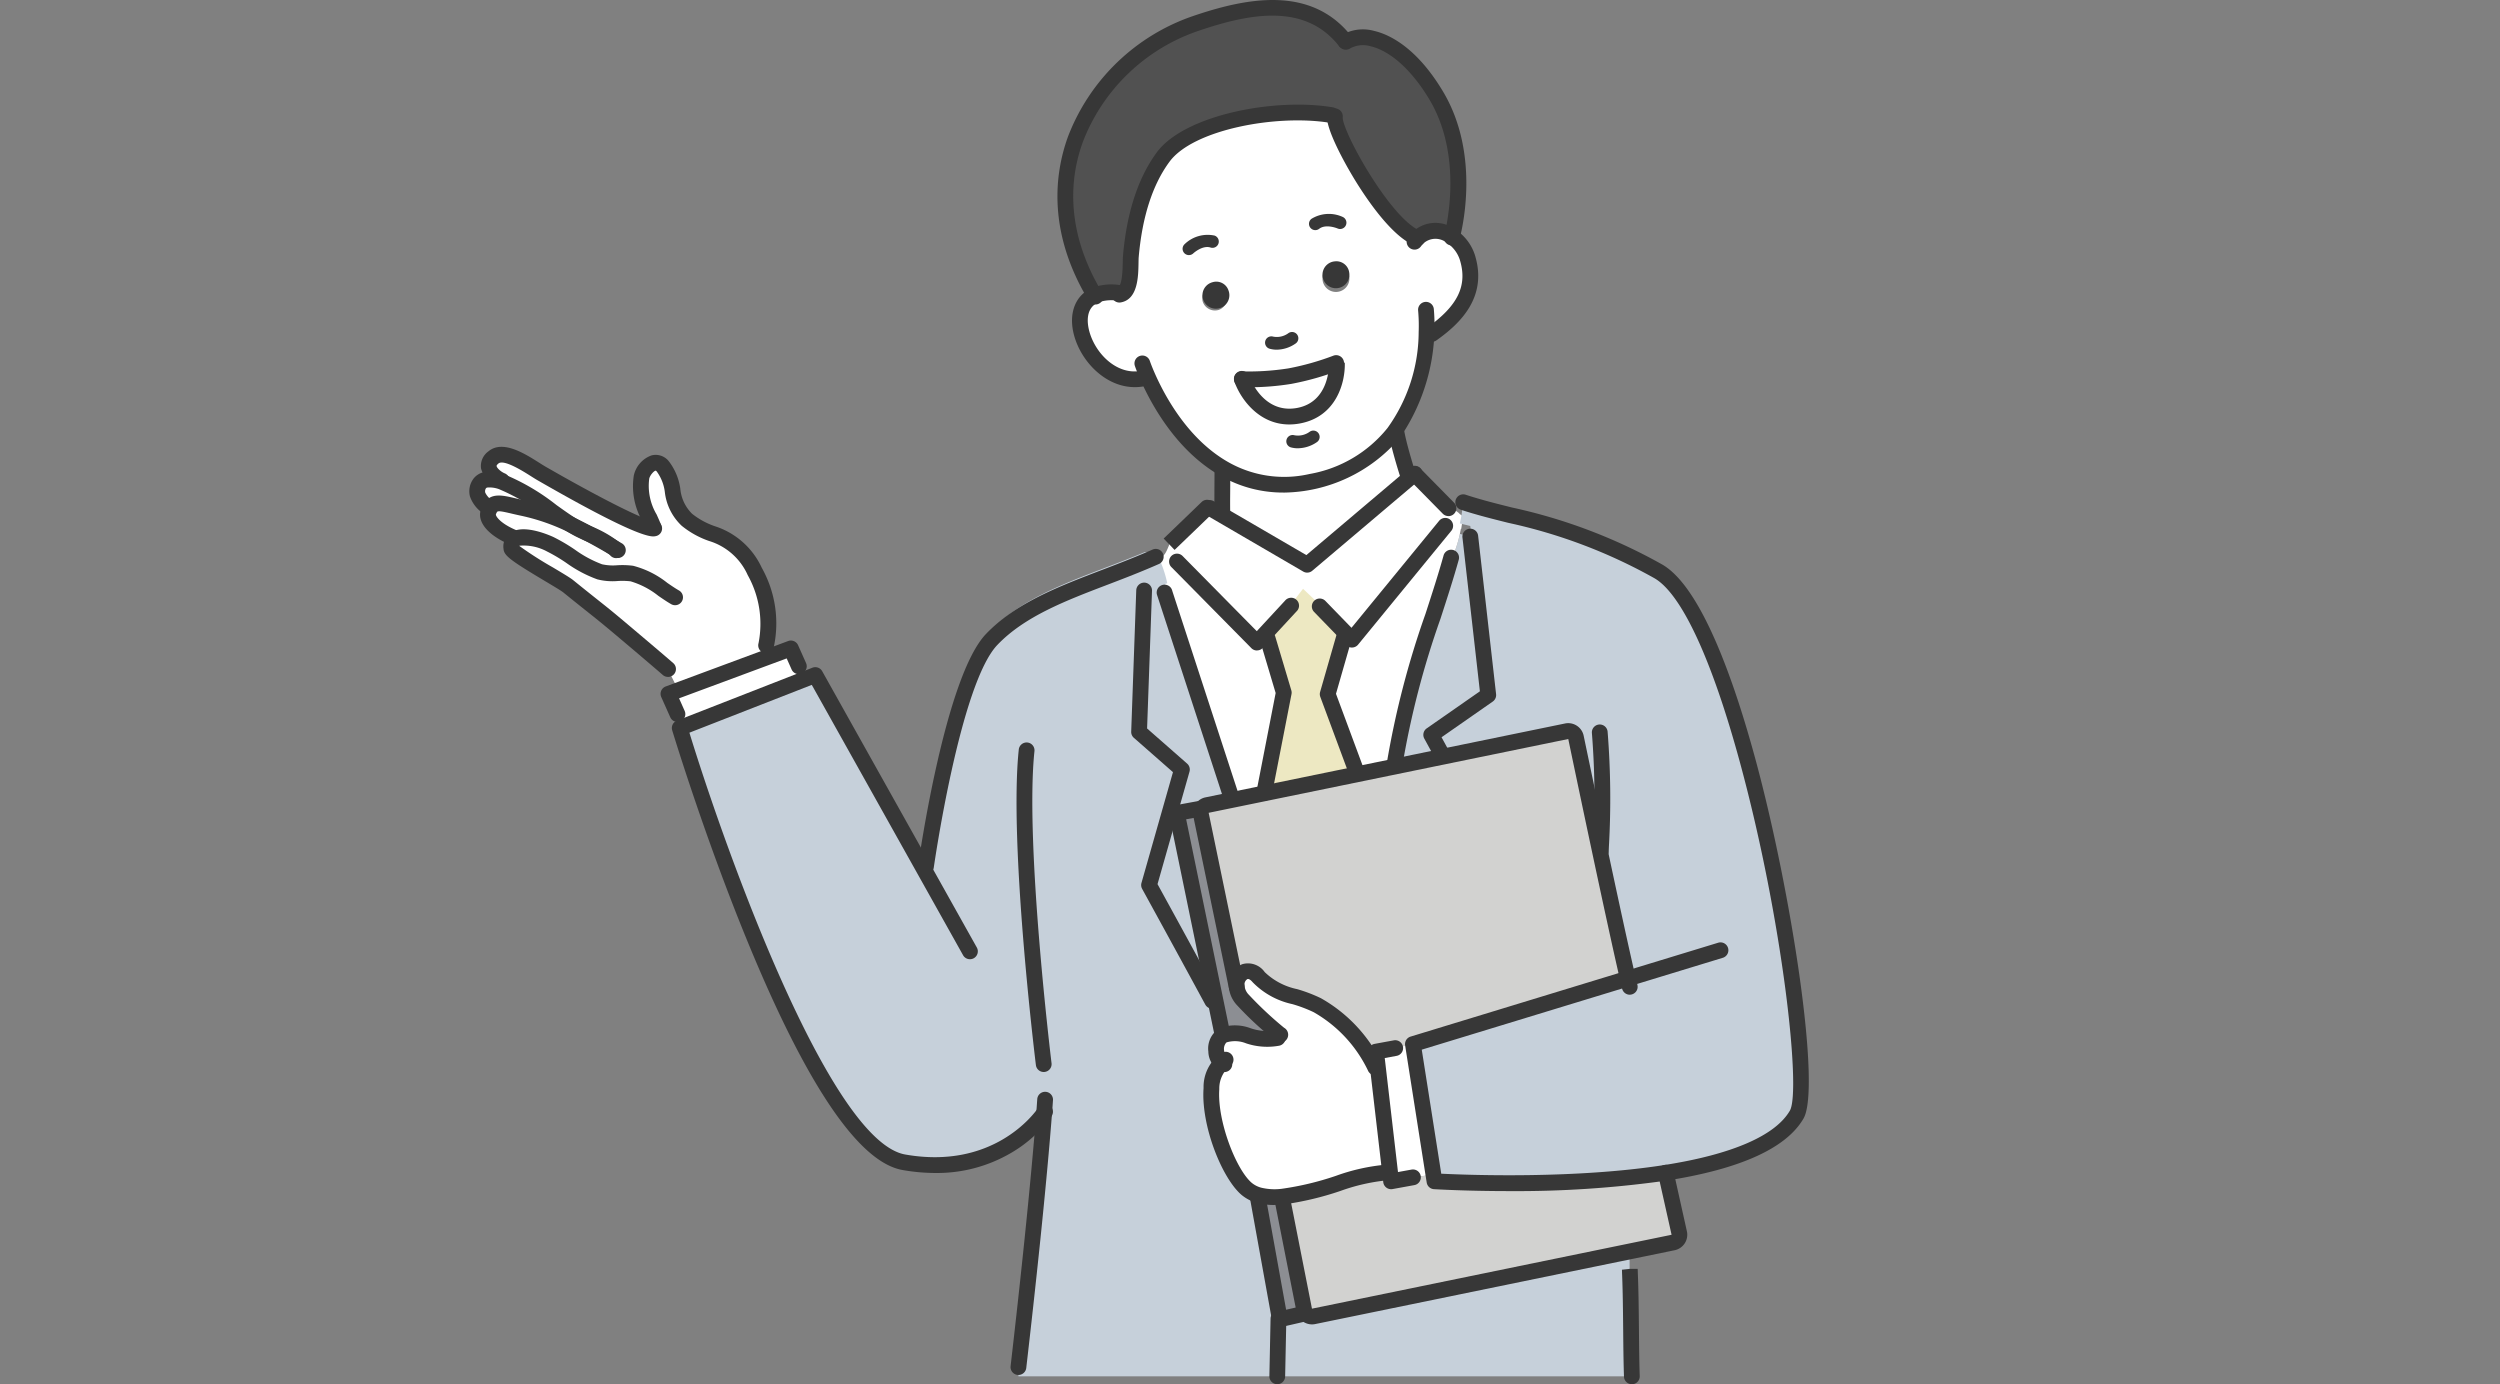 <svg xmlns="http://www.w3.org/2000/svg" xmlns:xlink="http://www.w3.org/1999/xlink" width="260" height="143.961" viewBox="0 0 260 143.961"><rect x="0" y="0" width="260" height="143.961" fill="#808080" stroke="none"/><defs><clipPath id="clip-path"><rect id="長方形_1229" data-name="長方形 1229" width="260" height="143.961" transform="translate(0 3876.098)" fill="#fff" stroke="#707070" stroke-width="1"/></clipPath></defs><g id="マスクグループ_23" data-name="マスクグループ 23" transform="translate(0 -3876.098)" clip-path="url(#clip-path)"><g id="グループ_2157" data-name="グループ 2157" transform="translate(48.806 3876.098)"><g id="グループ_2155" data-name="グループ 2155" transform="translate(0.82 0.807)"><path id="パス_1401" data-name="パス 1401" d="M970.093,1323.1l-.039-.059c-1.076-.4-1.141-2.447-.164-2.985a1.244,1.244,0,0,1,.216-.085c2.119-.6,2.637.813,5.5.341l.276-.354a35.4,35.4,0,0,1-3.884-3.6,2.316,2.316,0,0,1-.676-1.627c.039-1.22,1.26-2.014,2.29-.774,1.463,1.765,4.021,1.856,6.094,2.919a14.656,14.656,0,0,1,6.029,6.475l.216-.026,1.325,11.408-.472.052c-2.473,0-7.144,2.178-10.759,2.506a6.771,6.771,0,0,1-2.427-.157,3.437,3.437,0,0,1-1.273-.669C969.83,1334.308,966.872,1325.143,970.093,1323.1Z" transform="translate(-892.344 -1213.65)" fill="#fff"/><path id="パス_1402" data-name="パス 1402" d="M132.354,744.178c-2-.413-2.913-.859-3.444-.052l-.164-.026a2.849,2.849,0,0,1-1.174-1.365,1.191,1.191,0,0,1,.905-1.542,3.588,3.588,0,0,1,1.594.21c2.414.781,5.425,3.379,7.426,4.592A22.191,22.191,0,0,0,132.354,744.178Z" transform="translate(-127.529 -692.094)" fill="#fff"/><path id="パス_1403" data-name="パス 1403" d="M169.612,733.493l-9.794,3.634-1.161-2.3s-.905-.794-3.785-3.228c-3.68-3.116-2.8-2.309-6.593-5.379-.794-.636-5.865-3.352-5.911-3.943a.916.916,0,0,1,.479-1.01l-.079-.144c-2.073-.833-3.1-1.948-2.775-2.781a2.067,2.067,0,0,1,.2-.4c.531-.807,1.443-.361,3.444.052a22.188,22.188,0,0,1,5.143,1.817c.223.138.433.256.623.354.243.118.525.249.827.387.958.505,1.9,1.043,2.827,1.581a11.781,11.781,0,0,0-2.827-1.581c-.479-.256-.964-.505-1.45-.741-2-1.214-5.012-3.812-7.426-4.592l.046-.138c-.781-.308-2.112-1.424-.9-2.427s3.838.991,4.973,1.647c2.69,1.548,10.411,5.891,11.671,5.747l-.007-.085c-.7-1.712-1.653-3.169-1.24-5.169.164-.813,1.3-2.158,2.211-1.128,1.4,1.607.643,3.962,2.513,5.557,2.388,2.04,4.842,1.115,7.052,5.366a11.039,11.039,0,0,1,1.187,7.689Z" transform="translate(-138.809 -665.991)" fill="#fff"/><path id="パス_1404" data-name="パス 1404" d="M361,941.3l-12.576,4.914-.748-1.791-.938-2.106,1.115-.413,9.794-3.634,1.824-.676.827,1.857Z" transform="translate(-326.842 -870.983)" fill="#fff"/><path id="パス_1405" data-name="パス 1405" d="M950.049,738.422h.216l.3.223.144.144.289.216a8.307,8.307,0,0,1-.151,1.338l-1.666-.262L939.493,751.9l-.44-.453-2.919-3.011-1.732-1.647-1.273,1.647-2.893,3.129-.623.676-8.312-8.423.144-.23c-.276-.545-.518-1.1-.787-1.64l-.085.039-.1-.092s2.965-2.847,3.949-3.8l.282.013,1.076.623,9.053,5.274L945.6,734.9l.42-.354,3.5,3.556.38.249Z" transform="translate(-848.513 -686.134)" fill="#fff"/><path id="パス_1406" data-name="パス 1406" d="M1186.568,806.081l1.87,16.486-5.931,4.133,1.155,2.112.112.531-4.992,1.03-.1-.492c1.089-7.885,4.166-15.344,5.9-21.583l.1.026a13.284,13.284,0,0,0,.807-2.506Z" transform="translate(-1083.287 -751.095)" fill="#c6d0da"/><path id="パス_1407" data-name="パス 1407" d="M840.093,201.5c3.962,6.613,1.627,14.787,1.627,14.787l-.118.184a2.627,2.627,0,0,0-3.287.092l-.17-.21c-3.477-1.41-8.791-11.106-8.581-12.674l-.374-.131c-5.74-.945-14.774.7-17.483,4.363-2.185,2.959-3.064,6.869-3.365,10.365-.072.9.164,3.713-1.187,3.949l-.026.269a4.946,4.946,0,0,0-2.368.184l-.1-.249c-7.951-13.16.65-25.067,10.346-28.38,5.491-1.876,11.8-3.169,15.692,1.889l.006-.007C832.634,194.676,836.668,195.772,840.093,201.5Z" transform="translate(-740.36 -192.386)" fill="#515151"/><path id="パス_1408" data-name="パス 1408" d="M933.972,1149.331l-.774-3.759-3.976-19.281,2.506-.459.059.026a.839.839,0,0,0-.046.479l3.707,17.91a2.316,2.316,0,0,0,.676,1.627,35.4,35.4,0,0,0,3.884,3.595l-.276.354c-2.867.472-3.385-.938-5.5-.341a1.232,1.232,0,0,0-.216.085Z" transform="translate(-856.466 -1042.555)" fill="#8c8e93"/><path id="パス_1409" data-name="パス 1409" d="M844.933,339.038h-.046a28.076,28.076,0,0,1-4.842,1.371,27.264,27.264,0,0,1-4.992.328s1.568,4.559,5.826,3.825C845.044,343.833,844.939,339.235,844.933,339.038Zm-1.5-9.329a1.4,1.4,0,1,0,1.286-1.384A1.341,1.341,0,0,0,843.43,329.709Zm1.292-16.853c-.21,1.568,5.1,11.264,8.581,12.674l.171.21a2.627,2.627,0,0,1,3.287-.092,4.209,4.209,0,0,1,1.732,2.224c1.1,3.543-.859,5.97-3.687,7.977l-.551-.007a18.135,18.135,0,0,1-3.411,10.444,14.074,14.074,0,0,1-8.594,5.084,12.511,12.511,0,0,1-9.053-1.345c-4.415-2.519-6.941-7.295-7.964-9.624l-.584.184c-5.065.879-8.771-7.216-4.73-8.732a4.946,4.946,0,0,1,2.368-.184l.026-.269c1.351-.236,1.115-3.051,1.187-3.949.3-3.5,1.181-7.407,3.365-10.365,2.709-3.667,11.743-5.307,17.483-4.363Zm-12.077,20.133a1.279,1.279,0,1,0-1.673-.872A1.337,1.337,0,0,0,832.645,332.989Z" transform="translate(-755.52 -301.565)" fill="#fff"/><path id="パス_1410" data-name="パス 1410" d="M900.368,1128.789l3.976,19.281-.289.059c-3.116-5.753-6.567-12.032-6.567-12.032l2.139-7.518Z" transform="translate(-827.612 -1045.004)" fill="#c6d0da"/><path id="パス_1411" data-name="パス 1411" d="M1098.952,488.367a1.4,1.4,0,1,1-1.5-1.161A1.349,1.349,0,0,1,1098.952,488.367Z" transform="translate(-1008.26 -460.831)" fill="#373737"/><path id="パス_1412" data-name="パス 1412" d="M1048.154,1647.159l32.69-6.718.177.853v1.253l.033.02c.151,3.549.092,7.577.2,10.831h-36.882l.125-5.99.131-.026.013.079,2.486-.571.157-.1A.829.829,0,0,0,1048.154,1647.159Z" transform="translate(-961.168 -1511.064)" fill="#c6d0da"/><path id="パス_1413" data-name="パス 1413" d="M1037.754,888.516l.118.571-9.65,1.981-.059-.3,2.034-10.437-1.673-5.609-.485-.446,2.893-3.129,1.273-1.647,1.732,1.647,2.919,3.011-.38.374-1.706,5.937Z" transform="translate(-946.314 -809.074)" fill="#ede8c2"/><path id="パス_1414" data-name="パス 1414" d="M894.338,817.58c.367-.184.61-1.01.8-1.384l.085-.039c.269.545.512,1.1.787,1.64l-.144.23,8.312,8.423.623-.676.485.446,1.673,5.609-2.034,10.437.059.3-3.4.7-.2-1-6.77-20.75.236-.079a12.246,12.246,0,0,0-1.161-3.2L892.5,818.2c.394-.164.787-.335,1.174-.505Z" transform="translate(-823.077 -760.531)" fill="#fff"/><path id="パス_1415" data-name="パス 1415" d="M410.137,841.957l6.77,20.75.2,1-2.591.531a.807.807,0,0,0-.59.492l-.059-.026-2.506.459-.741-.21-2.139,7.518s3.451,6.278,6.567,12.032l.289-.059.774,3.759.039.236c-.977.538-.912,2.585.164,2.985l.039.059c-3.221,2.04-.262,11.2,2.257,13.37a3.436,3.436,0,0,0,1.273.669l-.079.3,2.263,12.523-.131.026-.125,5.989H394.9V923.4c.978-8.463,2.126-19.1,2.716-26.976-.571.827-5.084,6.862-14.636,5.183-10.234-1.8-23.309-45.161-23.309-45.161l.512-.2,12.576-4.914,1.01-.394L384.8,870.625l.485-.269s2.729-19.326,6.836-23.617c3.857-4.028,10.024-5.616,15.915-8.1l1.181.039a12.246,12.246,0,0,1,1.161,3.2Z" transform="translate(-338.608 -782.027)" fill="#c6d0da"/><path id="パス_1416" data-name="パス 1416" d="M998.472,689.654l.3.354-10.765,9.112-9.053-5.274.223-.38c-.013-1.437.013-1.647.013-4.264l.171-.289a12.511,12.511,0,0,0,9.053,1.345,14.074,14.074,0,0,0,8.594-5.084l.3.19C997.639,687.082,998.472,689.654,998.472,689.654Z" transform="translate(-901.685 -641.15)" fill="#fff"/><path id="パス_1417" data-name="パス 1417" d="M1202,851.589l-2.132-13.567,22.508-6.869c-1.5-6.278-5.55-25.749-5.55-25.749a.822.822,0,0,0-.971-.643l-12.819,2.631-.112-.531-1.155-2.112,5.931-4.133-1.87-16.486-1.083-.262c.046-.23.092-.453.131-.669a8.314,8.314,0,0,0,.151-1.338l.085-.184c5.53,1.824,11.448,2.2,20.245,7.17,8.928,5.051,16.847,52.331,14.419,56.51-1.9,3.267-7.387,5.071-13.612,6.049-10.9,1.712-24.057.879-24.057.879Z" transform="translate(-1102.545 -730.235)" fill="#c6d0da"/><path id="パス_1418" data-name="パス 1418" d="M1115.948,796.487a13.282,13.282,0,0,1-.807,2.506l-.1-.026c-1.732,6.239-4.809,13.7-5.9,21.583l.1.492-3.936.807-.118-.571-2.985-8.043,1.706-5.937.38-.374.439.453,9.683-11.822,1.666.262C1116.04,796.034,1115.994,796.257,1115.948,796.487Z" transform="translate(-1013.749 -741.761)" fill="#fff"/><path id="パス_1419" data-name="パス 1419" d="M961.212,511.863a1.4,1.4,0,1,1-1.679-.866A1.337,1.337,0,0,1,961.212,511.863Z" transform="translate(-883.07 -482.449)" fill="#373737"/><path id="パス_1420" data-name="パス 1420" d="M1008.886,606.667a28.076,28.076,0,0,0,4.841-1.371h.046c.007.2.112,4.8-4.054,5.524-4.258.735-5.826-3.825-5.826-3.825A27.267,27.267,0,0,0,1008.886,606.667Z" transform="translate(-924.361 -568.374)" fill="#fff"/><path id="パス_1421" data-name="パス 1421" d="M975.027,1069.916l.131,1.122-.216.026a14.657,14.657,0,0,0-6.029-6.475c-2.073-1.063-4.632-1.155-6.095-2.919-1.03-1.24-2.25-.446-2.289.774l-3.707-17.91a.839.839,0,0,1,.046-.479.808.808,0,0,1,.59-.492l2.591-.531,3.4-.7,9.65-1.981,3.936-.807,4.992-1.03,12.819-2.631a.822.822,0,0,1,.971.643s4.054,19.471,5.55,25.749l-22.508,6.869-1.843.407Z" transform="translate(-881.547 -960.746)" fill="#d2d2d0"/><path id="パス_1422" data-name="パス 1422" d="M1024.518,1588.425l-2.263-12.524.079-.3a6.771,6.771,0,0,0,2.427.157l.013.144,2.3,11.658a.8.8,0,0,0,.1.269l-.157.1-2.486.571Z" transform="translate(-941.056 -1452.108)" fill="#8c8e93"/><path id="パス_1423" data-name="パス 1423" d="M1161.414,1402.546l2.132,13.567c-.026.007-.262.033-2.132.282l-2.27.413-.112-.958-1.325-11.408-.131-1.122,1.994-.367Z" transform="translate(-1064.096 -1294.759)" fill="#fff"/><path id="パス_1424" data-name="パス 1424" d="M1061.212,1550.1l2.27-.413c1.87-.249,2.106-.276,2.132-.282l.111.7s13.153.833,24.057-.879l1.4,6.272a.823.823,0,0,1-.636.971l-4.7.964-32.69,6.718a.828.828,0,0,1-.866-.374.8.8,0,0,1-.105-.269l-2.3-11.658-.013-.144c3.615-.328,8.286-2.506,10.759-2.506l.472-.052Z" transform="translate(-966.164 -1428.052)" fill="#d2d2d0"/></g><g id="グループ_2156" data-name="グループ 2156" transform="translate(0 0)"><path id="パス_1425" data-name="パス 1425" d="M896.195,554.94a13,13,0,0,1-6.57-1.761c-4.541-2.591-7.153-7.381-8.306-10.005-.378-.859-.559-1.4-.566-1.424a.82.82,0,0,1,1.557-.514s.167.5.51,1.278c1.072,2.44,3.486,6.883,7.62,9.242a11.751,11.751,0,0,0,8.481,1.254,13.347,13.347,0,0,0,8.114-4.786,17.18,17.18,0,0,0,3.238-9.966,17.741,17.741,0,0,0-.055-2.237.82.82,0,0,1,1.63-.183,20.606,20.606,0,0,1-3.522,13.4,16.088,16.088,0,0,1-12.132,5.706Z" transform="translate(-811.538 -503.714)" fill="#373737"/><path id="パス_1426" data-name="パス 1426" d="M1055.973,685.854a2.684,2.684,0,0,1-.708-.091.656.656,0,0,1,.349-1.265,2.066,2.066,0,0,0,1.6-.362.656.656,0,1,1,.759,1.071A3.548,3.548,0,0,1,1055.973,685.854Z" transform="translate(-969.812 -639.233)" fill="#373737"/><path id="パス_1427" data-name="パス 1427" d="M996.367,599.609c-.424,0-.688-.01-.721-.011a.82.82,0,0,1,.063-1.639,26.645,26.645,0,0,0,4.821-.316,27.454,27.454,0,0,0,4.679-1.326.82.82,0,0,1,.6,1.525,28.678,28.678,0,0,1-5,1.417A27.275,27.275,0,0,1,996.367,599.609Z" transform="translate(-915.325 -559.334)" fill="#373737"/><path id="パス_1428" data-name="パス 1428" d="M1000.6,611.653c-3.268,0-5.139-2.818-5.7-4.457a.82.82,0,1,1,1.55-.534c.056.157,1.413,3.888,4.911,3.283,3.467-.606,3.38-4.522,3.375-4.689l.819-.033.82.006c.066,2.016-.856,5.654-4.734,6.332A6.109,6.109,0,0,1,1000.6,611.653Z" transform="translate(-915.324 -567.509)" fill="#373737"/><path id="パス_1429" data-name="パス 1429" d="M815.706,525.117c-3.013,0-5.556-2.638-6.3-5.381-.636-2.338.163-4.3,2.033-5a5.738,5.738,0,0,1,2.724-.234c.063,0,.128.012.187.021a.82.82,0,1,1-.261,1.619l-.027,0a.383.383,0,0,1-.071-.005,4.165,4.165,0,0,0-1.975.138c-1.517.569-1.223,2.314-1.026,3.038.629,2.316,2.846,4.548,5.327,4.118a.82.82,0,1,1,.281,1.616A5.2,5.2,0,0,1,815.706,525.117Z" transform="translate(-746.507 -484.855)" fill="#373737"/><path id="パス_1430" data-name="パス 1430" d="M1195.259,455.265a.82.82,0,0,1-.475-1.489c3.2-2.273,4.212-4.386,3.379-7.065a3.377,3.377,0,0,0-1.391-1.776,1.869,1.869,0,0,0-2.3.017,2.442,2.442,0,0,0-.354.389.82.82,0,1,1-1.318-.976,4.152,4.152,0,0,1,.589-.646,3.443,3.443,0,0,1,4.273-.165,4.986,4.986,0,0,1,2.071,2.671c1.382,4.442-1.619,7.2-4,8.888A.815.815,0,0,1,1195.259,455.265Z" transform="translate(-1095.153 -419.712)" fill="#373737"/><path id="パス_1431" data-name="パス 1431" d="M1031.623,571.209a2.627,2.627,0,0,1-.727-.1.656.656,0,1,1,.363-1.261,2.022,2.022,0,0,0,1.594-.361.656.656,0,0,1,.766,1.065A3.5,3.5,0,0,1,1031.623,571.209Z" transform="translate(-947.661 -534.841)" fill="#373737"/><path id="パス_1432" data-name="パス 1432" d="M1110.766,322.074a.814.814,0,0,1-.308-.061c-2.278-.924-4.775-4.535-6.061-6.605-1.208-1.945-3.2-5.594-3.025-6.938a.82.82,0,0,1,1.627.209c-.05,1.479,4.968,10.553,8.075,11.814a.82.82,0,0,1-.308,1.58Z" transform="translate(-1012.163 -296.481)" fill="#373737"/><path id="パス_1433" data-name="パス 1433" d="M855.292,324.011a.82.82,0,0,1-.14-1.628c.169-.029.456-.4.49-2.543,0-.267.008-.5.022-.665.39-4.521,1.575-8.148,3.523-10.787,2.853-3.863,12.167-5.691,18.276-4.685a.82.82,0,1,1-.266,1.618c-5.536-.911-14.214.689-16.69,4.041-1.766,2.391-2.845,5.738-3.208,9.949-.011.137-.013.33-.017.554-.022,1.429-.06,3.82-1.847,4.133A.826.826,0,0,1,855.292,324.011Z" transform="translate(-787.681 -292.547)" fill="#373737"/><path id="パス_1434" data-name="パス 1434" d="M1125.758,239.74a.821.821,0,0,1-.789-1.045c.022-.079,2.185-7.922-1.542-14.141-1.813-3.033-4.043-5.048-6.118-5.531a2.766,2.766,0,0,0-2.126.228.82.82,0,0,1-.892-1.377,4.364,4.364,0,0,1,3.39-.449c1.473.343,4.361,1.615,7.154,6.286,4.1,6.839,1.811,15.085,1.712,15.433A.821.821,0,0,1,1125.758,239.74Z" transform="translate(-1023.579 -214.212)" fill="#373737"/><path id="パス_1435" data-name="パス 1435" d="M796.417,215.156a.82.82,0,0,1-.7-.4c-4.31-7.135-3.545-13.222-2.144-17.071A21.314,21.314,0,0,1,806.5,185.181c5.507-1.881,12.37-3.336,16.607,2.165a.821.821,0,0,1,.17.5l-.807.02-.591.569a.859.859,0,0,1-.091-.112c-3.581-4.62-9.468-3.4-14.759-1.59a19.636,19.636,0,0,0-11.915,11.517c-1.834,5.038-1.14,10.454,2.007,15.662a.82.82,0,0,1-.7,1.244Z" transform="translate(-731.303 -183.488)" fill="#373737"/><path id="パス_1436" data-name="パス 1436" d="M1081.39,430.156a.656.656,0,0,1-.4-1.174,3.455,3.455,0,0,1,3.249-.2.656.656,0,0,1-.533,1.2c-.012-.005-1.214-.506-1.911.036A.652.652,0,0,1,1081.39,430.156Z" transform="translate(-993.407 -406.222)" fill="#373737"/><path id="パス_1437" data-name="パス 1437" d="M936.6,454.238a.656.656,0,0,1-.454-1.13,3.444,3.444,0,0,1,3.126-.9.656.656,0,0,1-.413,1.245c-.848-.28-1.8.6-1.807.606A.653.653,0,0,1,936.6,454.238Z" transform="translate(-861.76 -427.707)" fill="#373737"/><path id="パス_1438" data-name="パス 1438" d="M1021.2,935.7a.83.83,0,0,1-.158-.015.82.82,0,0,1-.648-.962l1.994-10.24-1.615-5.415a.82.82,0,0,1,1.572-.469l1.673,5.609a.817.817,0,0,1,.019.391L1022,935.033A.82.82,0,0,1,1021.2,935.7Z" transform="translate(-938.526 -852.409)" fill="#373737"/><path id="パス_1439" data-name="パス 1439" d="M1096.975,931.539a.82.82,0,0,1-.769-.535l-2.985-8.043a.819.819,0,0,1-.019-.512l1.705-5.937a.82.82,0,1,1,1.576.453l-1.631,5.678,2.891,7.79a.821.821,0,0,1-.769,1.106Z" transform="translate(-1004.716 -850.488)" fill="#373737"/><path id="パス_1440" data-name="パス 1440" d="M1213.77,824.049a.819.819,0,0,1-.72-.427l-1.154-2.112a.82.82,0,0,1,.251-1.066l5.529-3.854-1.814-16a.82.82,0,0,1,1.63-.185l1.869,16.486a.819.819,0,0,1-.346.765l-5.326,3.713.8,1.467a.82.82,0,0,1-.719,1.213Z" transform="translate(-1112.574 -744.694)" fill="#373737"/><path id="パス_1441" data-name="パス 1441" d="M885.456,909.119a.819.819,0,0,1-.722-.43c-3.115-5.751-6.564-12.027-6.564-12.027a.821.821,0,0,1-.07-.619l3.276-11.52-4.065-3.568a.819.819,0,0,1-.279-.645l.525-14.708a.829.829,0,0,1,.849-.79.82.82,0,0,1,.79.849l-.511,14.319,4.162,3.653a.819.819,0,0,1,.248.84l-3.326,11.695c.718,1.307,3.69,6.723,6.407,11.74a.82.82,0,0,1-.721,1.211Z" transform="translate(-808.193 -804.219)" fill="#373737"/><path id="パス_1442" data-name="パス 1442" d="M913.862,887.255a.821.821,0,0,1-.78-.566l-6.816-20.9a.82.82,0,0,1,1.572-.468l.039.131,6.764,20.729a.821.821,0,0,1-.78,1.075Z" transform="translate(-834.743 -803.929)" fill="#373737"/><path id="パス_1443" data-name="パス 1443" d="M739.635,1486.565a.79.79,0,0,1-.1-.005.82.82,0,0,1-.721-.909c.9-7.793,2.1-18.792,2.714-26.943l.058-.831a.82.82,0,0,1,1.636.118l-.059.83c-.614,8.183-1.818,19.206-2.72,27.014A.82.82,0,0,1,739.635,1486.565Z" transform="translate(-682.518 -1343.569)" fill="#373737"/><path id="パス_1444" data-name="パス 1444" d="M1170.47,847.3a.832.832,0,0,1-.113-.008.82.82,0,0,1-.7-.924,91.77,91.77,0,0,1,4.04-15.622c.692-2.132,1.345-4.146,1.874-6.049a.82.82,0,0,1,1.616.194.872.872,0,0,1-.03.226c-.539,1.942-1.2,3.979-1.9,6.135a90.512,90.512,0,0,0-3.975,15.34A.82.82,0,0,1,1170.47,847.3Z" transform="translate(-1074.253 -766.903)" fill="#373737"/><path id="パス_1445" data-name="パス 1445" d="M1440.423,1671.583a.82.82,0,0,1-.819-.792c-.051-1.487-.067-3.1-.083-4.81-.019-2.01-.038-4.089-.12-6.014,0-.123-.006-.207-.01-.294l.816-.088.819-.045-.819.045.821,0c.006.118.012.231.012.35.082,1.918.1,4.01.121,6.034.016,1.7.031,3.3.081,4.769a.82.82,0,0,1-.791.848Z" transform="translate(-1319.516 -1527.622)" fill="#373737"/><path id="パス_1446" data-name="パス 1446" d="M969.011,736.616a.818.818,0,0,1-.413-.112l-10.128-5.9a.82.82,0,1,1,.823-1.419l9.63,5.607,10.744-9.093a.82.82,0,0,1,1.057,1.254l-11.184,9.465A.82.82,0,0,1,969.011,736.616Z" transform="translate(-881.868 -677.062)" fill="#373737"/><path id="パス_1447" data-name="パス 1447" d="M1197.248,730.709a.819.819,0,0,1-.584-.244l-3.5-3.556a.82.82,0,0,1,1.168-1.151l3.5,3.556a.82.82,0,0,1-.584,1.4Z" transform="translate(-1095.417 -677.036)" fill="#373737"/><path id="パス_1448" data-name="パス 1448" d="M915.349,769.9l-1.137-1.183s2.964-2.846,3.948-3.8a.82.82,0,0,1,1.14,1.179C918.315,767.052,915.349,769.9,915.349,769.9Z" transform="translate(-841.998 -712.708)" fill="#373737"/><path id="パス_1449" data-name="パス 1449" d="M1174.158,684.161a.821.821,0,0,1-.78-.568c-.035-.107-.852-2.641-1.186-4.389a.82.82,0,1,1,1.611-.308c.315,1.647,1.128,4.167,1.136,4.191a.822.822,0,0,1-.78,1.073Z" transform="translate(-1076.552 -633.984)" fill="#373737"/><path id="パス_1450" data-name="パス 1450" d="M973.161,726.424a.82.82,0,0,1-.82-.812c-.007-.748,0-1.166,0-1.758,0-.549.011-1.25.011-2.514a.82.82,0,0,1,1.64,0c0,1.271-.006,1.976-.011,2.528-.005.582-.009.993,0,1.728a.82.82,0,0,1-.812.828Z" transform="translate(-894.849 -672.492)" fill="#373737"/><path id="パス_1451" data-name="パス 1451" d="M929.682,837.784a.821.821,0,0,1-.584-.244l-8.312-8.424a.82.82,0,1,1,1.167-1.152l7.708,7.811L932.6,832.6a.82.82,0,1,1,1.2,1.113l-3.515,3.8a.819.819,0,0,1-.589.264Z" transform="translate(-847.762 -770.132)" fill="#373737"/><path id="パス_1452" data-name="パス 1452" d="M1088.165,799.983a.819.819,0,0,1-.588-.249l-3.359-3.464a.82.82,0,0,1,1.177-1.142l2.718,2.8,9.1-11.11a.82.82,0,1,1,1.268,1.039l-9.683,11.822a.82.82,0,0,1-.6.3Z" transform="translate(-996.364 -732.636)" fill="#373737"/><path id="パス_1453" data-name="パス 1453" d="M1036.16,1715.8h-.018a.821.821,0,0,1-.8-.837l.124-5.989a.82.82,0,0,1,1.64.034l-.124,5.99A.82.82,0,0,1,1036.16,1715.8Z" transform="translate(-952.133 -1571.841)" fill="#373737"/><path id="パス_1454" data-name="パス 1454" d="M378.043,1017.673a19.751,19.751,0,0,1-3.422-.31c-4.539-.8-9.959-8.788-16.109-23.75-4.511-10.975-7.81-21.872-7.843-21.981a.821.821,0,0,1,.483-1l.512-.2,13.591-5.309a.82.82,0,0,1,1.014.364l16.092,28.754a.82.82,0,0,1-1.431.8l-15.744-28.131-12.727,4.972c3.809,12.416,14.616,42.493,22.446,43.869,9.085,1.6,13.362-4.177,13.82-4.841l.034-.053a.82.82,0,0,1,1.4.853l-.075.117a13.6,13.6,0,0,1-4.221,3.787A15.225,15.225,0,0,1,378.043,1017.673Z" transform="translate(-329.567 -895.682)" fill="#373737"/><path id="パス_1455" data-name="パス 1455" d="M1201.614,845.08c-4.516,0-7.708-.2-7.772-.2a.82.82,0,0,1-.758-.689l-.112-.7-2.132-13.569a.82.82,0,0,1,.57-.912l32.008-9.768a.82.82,0,0,1,.479,1.568l-31.327,9.56,2.028,12.9c2.782.136,13.907.557,23.224-.906,7.02-1.1,11.525-3.056,13.031-5.65,1.189-2.047-.73-19.765-5.159-36.1-2.938-10.834-6.118-17.684-8.954-19.289a54.662,54.662,0,0,0-15.159-5.742c-1.714-.429-3.334-.833-4.939-1.363a.82.82,0,1,1,.514-1.557c1.548.51,3.139.908,4.823,1.329a56.076,56.076,0,0,1,15.568,5.905c4.128,2.336,7.57,12.321,9.73,20.287,3.745,13.807,6.847,34.16,4.994,37.349-1.787,3.08-6.563,5.249-14.194,6.446A111.135,111.135,0,0,1,1201.614,845.08Z" transform="translate(-1093.513 -721.205)" fill="#373737"/><path id="パス_1456" data-name="パス 1456" d="M365.314,1032.583" transform="translate(-342.915 -956.601)" fill="none" stroke="#373737" stroke-linecap="round" stroke-linejoin="round" stroke-width="2.5"/><path id="パス_1457" data-name="パス 1457" d="M339.457,937.032a.82.82,0,0,1-.75-.487l-.939-2.106a.819.819,0,0,1,.464-1.1l12.734-4.724a.821.821,0,0,1,1.034.435l.827,1.857a.82.82,0,0,1-1.5.668l-.514-1.154-11.192,4.152.582,1.308a.821.821,0,0,1-.748,1.154Z" transform="translate(-317.804 -861.947)" fill="#373737"/><path id="パス_1458" data-name="パス 1458" d="M1223.429,1552.035" transform="translate(-1123.153 -1429.874)" fill="none" stroke="#373737" stroke-linecap="round" stroke-linejoin="round" stroke-width="2.5"/><path id="パス_1459" data-name="パス 1459" d="M1150.933,1413.489a.82.82,0,0,1-.814-.725l-1.568-13.488a.82.82,0,0,1,.666-.9l1.994-.367a.82.82,0,0,1,.3,1.613l-1.239.228,1.378,11.857,1.409-.257a.82.82,0,0,1,.293,1.614l-2.27.413A.841.841,0,0,1,1150.933,1413.489Z" transform="translate(-1055.065 -1289.813)" fill="#373737"/><path id="パス_1460" data-name="パス 1460" d="M1405.874,1040.838h-.031a.82.82,0,0,1-.789-.85l.018-.491a86.353,86.353,0,0,0-.127-11.749.82.82,0,1,1,1.635-.126,87.76,87.76,0,0,1,.132,11.936l-.019.49A.82.82,0,0,1,1405.874,1040.838Z" transform="translate(-1288.193 -951.507)" fill="#373737"/><path id="パス_1461" data-name="パス 1461" d="M748.444,1084.426a.82.82,0,0,1-.812-.72c-.115-.939-2.808-23.094-1.78-32.817a.82.82,0,0,1,1.631.172c-1.008,9.537,1.748,32.217,1.776,32.445a.819.819,0,0,1-.714.914A.861.861,0,0,1,748.444,1084.426Z" transform="translate(-688.705 -972.938)" fill="#373737"/><path id="パス_1462" data-name="パス 1462" d="M633.6,857.893a.839.839,0,0,1-.116-.008.82.82,0,0,1-.7-.927c.113-.8,2.814-19.639,7.055-24.069,3.09-3.227,7.467-4.9,12.1-6.673,1.344-.514,2.734-1.046,4.087-1.617.393-.163.781-.332,1.163-.5a.82.82,0,0,1,.661,1.5c-.392.173-.791.346-1.19.512-1.376.581-2.779,1.118-4.135,1.637-4.458,1.7-8.668,3.315-11.5,6.276-3.877,4.051-6.589,22.974-6.616,23.164A.82.82,0,0,1,633.6,857.893Z" transform="translate(-586.103 -766.954)" fill="#373737"/><path id="パス_1463" data-name="パス 1463" d="M319.535,734.077a.821.821,0,0,1-.787-1.051,10.391,10.391,0,0,0-1.128-7.08,6.449,6.449,0,0,0-4.025-3.547,9.336,9.336,0,0,1-2.832-1.574,5.687,5.687,0,0,1-1.759-3.5,4.544,4.544,0,0,0-.838-2.145.328.328,0,0,0-.112-.093h0c-.163,0-.6.468-.675.843a5.817,5.817,0,0,0,.773,3.722c.144.32.288.644.424.977a.82.82,0,0,1-1.52.617c-.128-.315-.265-.621-.4-.924a7.271,7.271,0,0,1-.882-4.72,2.878,2.878,0,0,1,1.84-2.1,1.735,1.735,0,0,1,1.788.589,6.018,6.018,0,0,1,1.21,2.882,4.192,4.192,0,0,0,1.22,2.594,7.9,7.9,0,0,0,2.377,1.3,8.071,8.071,0,0,1,4.871,4.313,11.807,11.807,0,0,1,1.245,8.3A.821.821,0,0,1,319.535,734.077Z" transform="translate(-288.666 -666.139)" fill="#373737"/><path id="パス_1464" data-name="パス 1464" d="M149.659,712.613c-1.254,0-5.31-1.969-12.063-5.857-.19-.11-.418-.254-.673-.416-.768-.487-2.805-1.78-3.366-1.311-.05.041-.206.177-.193.263.036.227.474.616.868.771a.82.82,0,0,1-.6,1.525,3.05,3.05,0,0,1-1.885-2.039,1.877,1.877,0,0,1,.765-1.782c1.477-1.231,3.773.226,5.291,1.188.233.148.442.28.614.38,5.627,3.239,10.323,5.607,11.187,5.64a.829.829,0,0,1,.948.614.813.813,0,0,1-.6.986l-.194-.8.192.8a1.128,1.128,0,0,1-.25.036Zm-.1-1.628h0Z" transform="translate(-130.524 -656.825)" fill="#373737"/><path id="パス_1465" data-name="パス 1465" d="M133.771,741.118a.814.814,0,0,1-.6-.267l0,0a1.321,1.321,0,0,0-.127-.13,10.965,10.965,0,0,0-2.549-1.422l-.09-.041c-.311-.142-.6-.276-.848-.4-.224-.116-.453-.244-.7-.394-.666-.4-1.433-.951-2.245-1.531a21.748,21.748,0,0,0-5-2.979,2.825,2.825,0,0,0-1.232-.178.217.217,0,0,0-.161.1.555.555,0,0,0-.057.438,2.052,2.052,0,0,0,.806.857.82.82,0,0,1-.856,1.4,3.505,3.505,0,0,1-1.545-1.872,2.182,2.182,0,0,1,.306-1.758,1.836,1.836,0,0,1,1.3-.79,4.326,4.326,0,0,1,1.951.247,22.743,22.743,0,0,1,5.443,3.2c.786.561,1.529,1.091,2.149,1.467.209.129.4.237.574.327.22.107.5.235.791.37l.087.039a11.831,11.831,0,0,1,2.949,1.679,2.817,2.817,0,0,1,.263.263.821.821,0,0,1-.605,1.374Z" transform="translate(-118.498 -683.072)" fill="#373737"/><path id="パス_1466" data-name="パス 1466" d="M145.176,766.3a.816.816,0,0,1-.4-.1c-.073-.04-.145-.082-.216-.125l-.171-.1c-.954-.551-1.876-1.079-2.813-1.573-.474-.253-.95-.5-1.426-.729a21.374,21.374,0,0,0-4.951-1.752c-.406-.084-.768-.169-1.092-.245-1.061-.25-1.406-.3-1.5-.16a1.261,1.261,0,0,0-.113.236c-.057.148.4.967,2.313,1.734a.82.82,0,1,1-.612,1.522c-2.518-1.012-3.757-2.483-3.234-3.838a2.824,2.824,0,0,1,.273-.55c.744-1.13,1.906-.858,3.251-.541.311.073.658.155,1.048.235a22.969,22.969,0,0,1,5.333,1.882c.5.242.992.5,1.481.757.958.505,1.9,1.043,2.851,1.594.058.032.128.073.2.114l.175.1a.82.82,0,0,1-.4,1.538Z" transform="translate(-129.724 -708.266)" fill="#373737"/><path id="パス_1467" data-name="パス 1467" d="M174.75,815.017a.817.817,0,0,1-.54-.2c-.009-.008-.937-.821-3.774-3.218-2.352-1.991-2.828-2.369-3.871-3.2-.585-.465-1.346-1.069-2.709-2.172-.23-.185-1.085-.693-1.911-1.186-3.6-2.146-4.248-2.644-4.3-3.331a1.726,1.726,0,0,1,.941-1.813c1.378-.695,3.8.366,4.276.586a18.755,18.755,0,0,1,2.213,1.305,11.921,11.921,0,0,0,2.816,1.516,5.246,5.246,0,0,0,1.59.1,8.734,8.734,0,0,1,1.636.054,9.549,9.549,0,0,1,3.558,1.778c.434.3.845.579,1.219.792a.82.82,0,0,1-.814,1.424c-.432-.247-.869-.546-1.332-.864a8.488,8.488,0,0,0-2.895-1.512,7.38,7.38,0,0,0-1.322-.033,6.417,6.417,0,0,1-2.132-.172,13.3,13.3,0,0,1-3.221-1.707,17.249,17.249,0,0,0-2.011-1.193,5.123,5.123,0,0,0-2.856-.6c-.007,0-.014.009-.021.026a37.627,37.627,0,0,0,3.495,2.237c1.1.657,1.794,1.072,2.1,1.317,1.359,1.1,2.117,1.7,2.7,2.164,1.057.839,1.54,1.222,3.911,3.23,2.853,2.41,3.759,3.2,3.8,3.237a.82.82,0,0,1-.541,1.437ZM159.278,801.57a.043.043,0,0,0,0,.007A.043.043,0,0,1,159.278,801.57Z" transform="translate(-154.083 -744.618)" fill="#373737"/><path id="パス_1468" data-name="パス 1468" d="M993.207,1055.063a.82.82,0,0,1-.8-.647c-.026-.1-.038-.15-.048-.2-1.475-6.193-5.509-25.552-5.549-25.747l-37.4,7.675,3.706,17.9a.828.828,0,0,1-.546.967.81.81,0,0,1-1.029-.519l-.006-.02a.809.809,0,0,1-.022-.086l-3.706-17.909a1.658,1.658,0,0,1,.089-.956,1.626,1.626,0,0,1,1.178-.983l37.4-7.684a1.642,1.642,0,0,1,1.939,1.281c.04.193,4.069,19.529,5.544,25.724l.05.207a.822.822,0,0,1-.8.994Z" transform="translate(-872.516 -951.612)" fill="#373737"/><path id="パス_1469" data-name="パス 1469" d="M1044.9,1557.418a1.66,1.66,0,0,1-1.4-.774,1.633,1.633,0,0,1-.215-.544l-2.3-11.661a.82.82,0,0,1,1.609-.317l2.3,11.658,37.4-7.684-1.4-6.261a.832.832,0,0,1,.609-.99.808.808,0,0,1,.981.589l.006.026,1.4,6.29a1.646,1.646,0,0,1-1.269,1.952l-37.4,7.683A1.629,1.629,0,0,1,1044.9,1557.418Z" transform="translate(-957.256 -1419.68)" fill="#373737"/><path id="パス_1470" data-name="パス 1470" d="M1004.01,1315.965a.82.82,0,0,1-.762-.518,13.861,13.861,0,0,0-5.64-6.048,14.4,14.4,0,0,0-2.213-.837,8.169,8.169,0,0,1-4.139-2.288c-.2-.239-.4-.361-.532-.317a.641.641,0,0,0-.306.594,1.528,1.528,0,0,0,.458,1.043,37.867,37.867,0,0,0,3.657,3.424.832.832,0,0,1,.335,1.108.807.807,0,0,1-1.081.353,33.745,33.745,0,0,1-4.116-3.771,3.149,3.149,0,0,1-.893-2.2,2.245,2.245,0,0,1,1.413-2.1,2.121,2.121,0,0,1,2.327.821,6.861,6.861,0,0,0,3.374,1.773,15.807,15.807,0,0,1,2.464.94,15.512,15.512,0,0,1,6.417,6.9.821.821,0,0,1-.762,1.123Z" transform="translate(-909.796 -1204.133)" fill="#373737"/><path id="パス_1471" data-name="パス 1471" d="M967.021,1380.572a.824.824,0,0,1-.286-.052,2.309,2.309,0,0,1-1.381-2.085,2.464,2.464,0,0,1,1.107-2.388l.079-.039a1.884,1.884,0,0,1,.33-.123,4.609,4.609,0,0,1,2.861.119,5.28,5.28,0,0,0,2.712.208.82.82,0,0,1,.267,1.618,6.923,6.923,0,0,1-3.437-.251,3.069,3.069,0,0,0-1.978-.11l-.069.029a.983.983,0,0,0-.236.816c.024.328.158.609.316.667a.82.82,0,0,1-.286,1.589Z" transform="translate(-888.492 -1269.074)" fill="#373737"/><path id="パス_1472" data-name="パス 1472" d="M966.974,1427.154a6.553,6.553,0,0,1-1.8-.228,4.236,4.236,0,0,1-1.582-.835c-2.008-1.725-4.215-7.184-3.931-11.1a4.289,4.289,0,0,1,1.769-3.587l.11-.07a.82.82,0,0,1,.844,1.406l-.094.06a2.988,2.988,0,0,0-.992,2.31c-.237,3.257,1.725,8.328,3.363,9.734a2.63,2.63,0,0,0,.974.506,5.923,5.923,0,0,0,2.119.126,30.592,30.592,0,0,0,5.677-1.354,20.659,20.659,0,0,1,5.155-1.155.82.82,0,0,1,0,1.64,20.049,20.049,0,0,0-4.679,1.084,31.692,31.692,0,0,1-6.006,1.419Q967.411,1427.153,966.974,1427.154Z" transform="translate(-883.296 -1301.837)" fill="#373737"/><path id="パス_1473" data-name="パス 1473" d="M925.752,1141.925a.821.821,0,0,1-.8-.655l-4.75-23.039a.821.821,0,0,1,.655-.972l2.506-.459a.82.82,0,0,1,.3,1.613l-1.682.308,4.581,22.219a.822.822,0,0,1-.8.986Z" transform="translate(-847.427 -1033.514)" fill="#373737"/><path id="パス_1474" data-name="パス 1474" d="M1016.312,1584.124a.82.82,0,0,1-.809-.682l-.013-.079-2.262-12.516a.82.82,0,0,1,1.614-.292l2.124,11.756,1.648-.378a.82.82,0,1,1,.366,1.6l-2.486.571A.807.807,0,0,1,1016.312,1584.124Z" transform="translate(-932.016 -1446.1)" fill="#373737"/></g></g></g></svg>